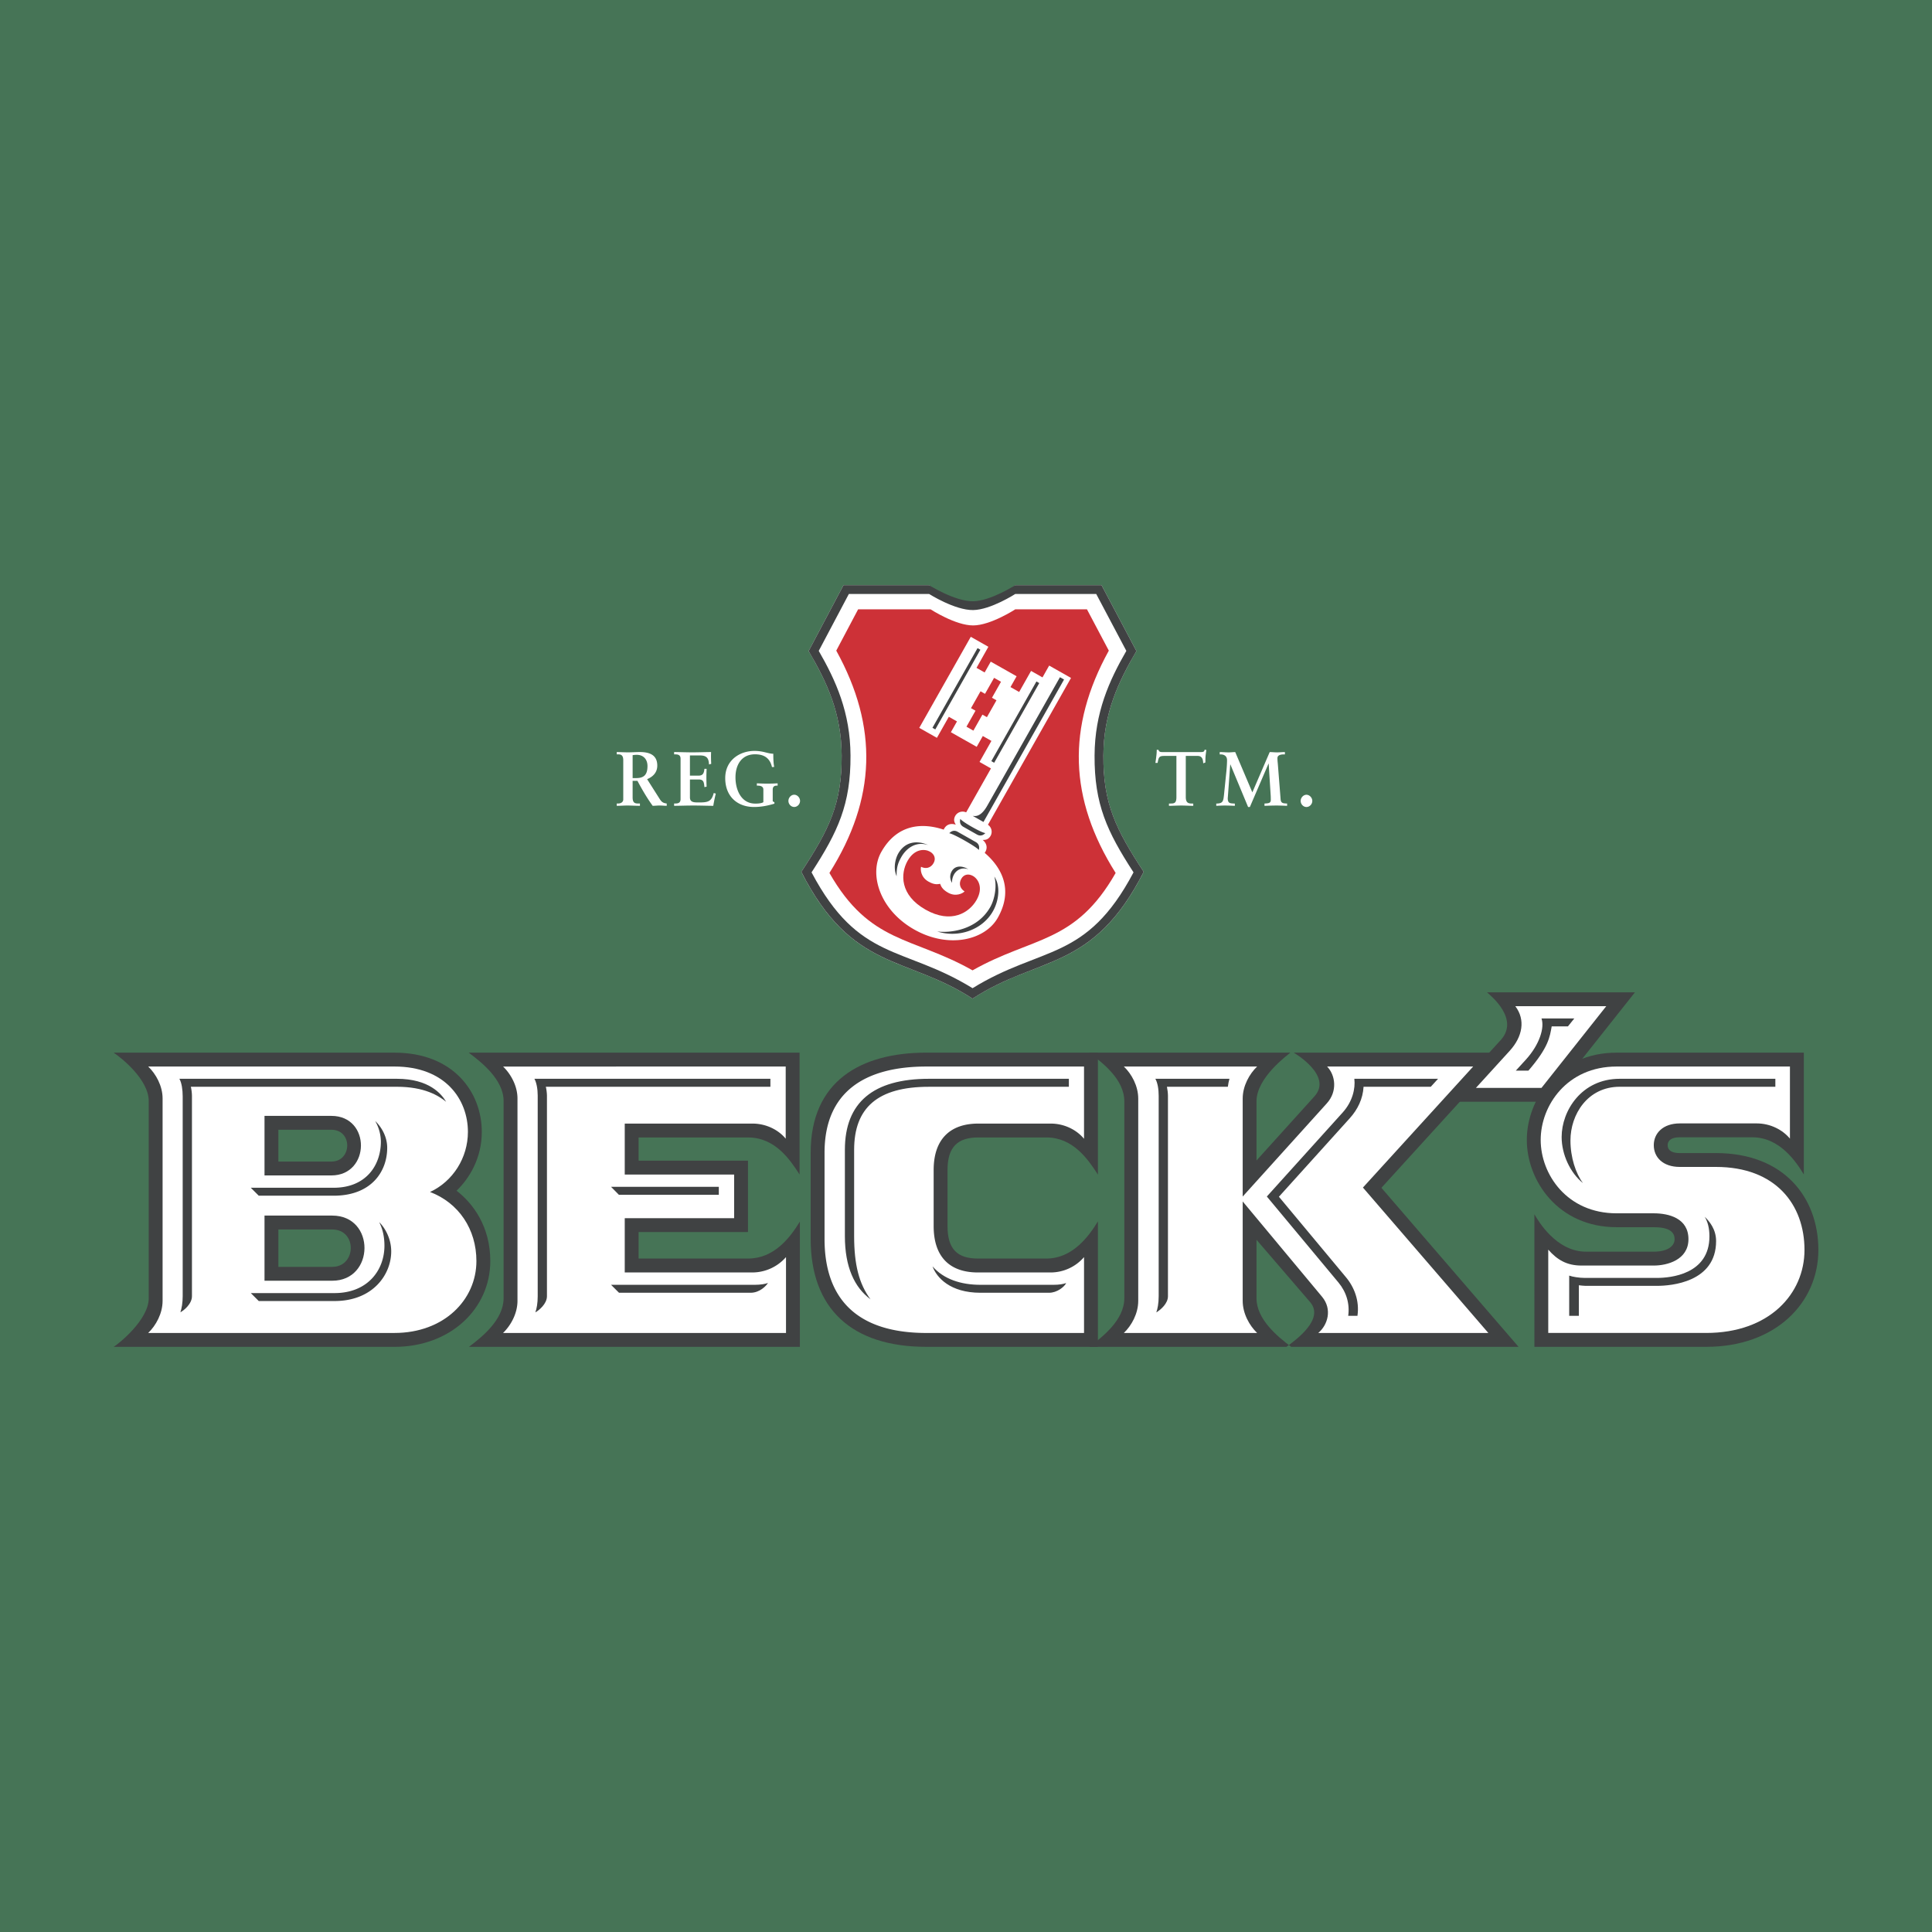 <?xml version="1.0" encoding="UTF-8"?> <svg xmlns="http://www.w3.org/2000/svg" width="2500" height="2500" viewBox="0 0 192.756 192.756"><g fill-rule="evenodd" clip-rule="evenodd"><path fill="#467456" d="M0 0h192.756v192.756H0V0z"></path><path d="M117.371 75.419v4.104c0 .607-.203.646-.605.646h-.139v.23c.285 0 .797-.031 1.236-.031.393 0 .904.031 1.189.031v-.23h-.139c-.352 0-.607-.069-.607-.661v-4.089h1.197c.49 0 .527.453.543.738l.217-.085c0-.208 0-.415.016-.622.021-.208.051-.416.08-.623l-.176-.03c-.014.23-.197.238-.395.238h-3.768c-.197 0-.379.008-.438-.223h-.174c0 .223-.016.438-.045.653-.021.223-.059.438-.088.653h.219c.109-.561.131-.699.68-.699h1.197zM123.24 75.035c-.221 0-.439.031-.658.031-.299 0-.592-.031-.891-.031v.231h.096c.32 0 .635.146.635.576 0 .308-.029.807-.09 1.353l-.217 2.137c-.066.553-.088.814-.664.837h-.104v.23c.285-.016.576-.031.861-.031.33 0 .664.015.992.031v-.23h-.086c-.203-.008-.357-.016-.469-.085-.094-.069-.152-.192-.152-.438l.248-3.374h.016l1.766 4.243h.176l1.861-4.327h.016l.205 3.243c.006.2.006.285.006.377 0 .338-.248.338-.629.361v.23c.402-.016.805-.031 1.205-.031.352 0 .709.015 1.053.031v-.23c-.439-.016-.621-.046-.65-.431l-.277-3.521c-.016-.168-.043-.399-.037-.599.016-.337.461-.353.68-.353h.064v-.231c-.254 0-.518.031-.773.031-.262 0-.525-.031-.744-.031l-1.732 4.02-1.707-4.019zM130.928 79.908c0-.323-.277-.614-.584-.614s-.576.292-.576.614c0 .331.27.607.576.607.312 0 .584-.277.584-.607zM63.118 75.34c.102-.007.197-.031.416-.031.65 0 1.066.438 1.066 1.122 0 .907-.394 1.199-1.125 1.199h-.357v-2.29zm-.935 4.411c0 .285-.249.416-.519.416h-.131v.23c.365 0 .708-.03 1.059-.03.417 0 .839.03 1.255.03v-.23h-.131c-.336 0-.599-.023-.599-.615v-1.646h.481c.475.885.956 1.715 1.52 2.49.226 0 .459-.03.686-.03.241 0 .475.03.715.03v-.23c-.357-.046-.503-.139-.708-.461l-1.248-1.967c.577-.239 1.014-.662 1.014-1.353 0-1.091-.817-1.353-1.737-1.353-.387 0-.737.03-1.176.03-.445 0-.898-.03-1.131-.03v.231h.131c.227 0 .519.022.519.583v3.905zM67.258 80.397c.417 0 1.286-.03 1.942-.03.657 0 1.497.03 1.964.03.066-.407.153-.814.249-1.221l-.205-.054c-.219.875-.605.938-1.482.938-.467 0-.891 0-.891-.5v-1.791h.876c.504 0 .526.3.569.761l.219-.046a18.29 18.29 0 0 1 0-1.775h-.219c-.043.415-.138.676-.577.676h-.869v-2.014h1.015c.767 0 .854.4.891.899l.219-.062a12.497 12.497 0 0 1-.014-1.176c-.497 0-1.256.03-1.87.03-.613 0-1.372-.03-1.818-.03v.231h.103c.263 0 .54.038.54.438v4.027c0 .399-.277.438-.54.438h-.103v.231h.001zM77.24 76.516c-.088-.446-.088-1.03-.088-1.314-.292-.008-.54-.077-.825-.146a4.114 4.114 0 0 0-1.051-.138c-1.475 0-2.92.93-2.92 2.713 0 1.853 1.234 2.882 2.87 2.882.752 0 1.387-.138 2.037-.33v-.139l-.168-.1v-1.168c0-.27.139-.392.395-.392h.094v-.231a19.92 19.92 0 0 1-.978.031c-.365 0-.73-.015-1.095-.031v.231h.095c.27 0 .555.077.555.392v1.252c-.094.093-.46.155-.811.147-1.394 0-1.971-1.353-1.971-2.621 0-1.284.642-2.298 1.949-2.298.854 0 1.476.331 1.694 1.276l.218-.016zM79.821 79.905c0-.323-.277-.615-.583-.615-.307 0-.577.292-.577.615 0 .331.27.607.577.607.312 0 .583-.276.583-.607zM109.9 58.382l3.48 6.576c-1.797 3.061-3.273 6.16-3.295 10.424-.025 4.789 1.24 7.364 4.021 11.602-5.055 9.947-10.463 8.337-17.076 12.65-6.615-4.313-12.024-2.703-17.081-12.65 2.783-4.238 4.049-6.813 4.025-11.602-.022-4.265-1.499-7.363-3.297-10.424l3.481-6.576h8.538s2.532 2.22 4.466 2.16c1.812-.058 4.129-2.16 4.129-2.16h8.609z" fill="#fff"></path><path d="M110.627 64.914l-2.18-4.119h-7.156s-2.447 1.597-4.197 1.604c-1.77.007-4.247-1.604-4.247-1.604h-7.233l-2.18 4.119c4.213 7.637 3.979 14.789-.682 22.182 4.053 7.1 8.268 6.316 14.279 9.717 6.01-3.401 10.225-2.617 14.277-9.717-4.66-7.394-4.894-14.545-.681-22.182z" fill="#cd3137"></path><path d="M98.568 82.285a.846.846 0 0 1 .273 1.09c-.258.457-.621.417-.795.427.396.328.535.812.199 1.289 1.676 1.439 2.898 3.655 1.303 6.477-1.264 2.231-4.891 3.117-8.331 1.172-3.439-1.946-4.549-5.515-3.287-7.746 1.597-2.821 4.126-2.916 6.223-2.22.235-.534.722-.663 1.207-.492-.081-.156-.302-.445-.043-.902a.848.848 0 0 1 1.075-.329l2.477-4.383-1.141-.647 1.186-2.1-.859-.488-.609 1.079-2.577-1.458.61-1.079-.815-.461-1.188 2.101-1.76-.996 5.139-9.085 1.756.996-1.184 2.102.811.46.609-1.079 2.58 1.458-.611 1.079.865.49 1.188-2.102 1.141.646.666-1.179 2.18 1.233-8.288 14.647z" fill="#fff"></path><path fill="#cd3137" d="M99.18 67.629l.691.391-.902 1.596.449.254-.953 1.684-.449-.255-.901 1.597-.691-.392.902-1.595-.45-.255.952-1.684.447.255.905-1.596zM93.798 88.179c-.218.033-.539.133-1.165-.222-.776-.439-.813-1.22-.74-1.478.432.226.957.152 1.25-.367.255-.451.081-.894-.357-1.142-.509-.288-1.535-.325-2.237.916-.724 1.279-.777 3.416 1.791 4.869 2.569 1.454 4.372.307 5.097-.973.697-1.239.141-2.101-.367-2.389-.438-.248-.908-.169-1.163.282-.293.519-.087 1.007.329 1.261-.183.195-.872.566-1.648.127-.626-.353-.706-.679-.79-.884z"></path><path fill="#404243" d="M103.404 67.991l.284.16-4.499 7.949-.283-.161 4.498-7.948zM97.529 64.664l.282.161-4.496 7.949-.284-.161 4.498-7.949zM94.988 88.084c-.233-.379-.24-.792-.035-1.155.385-.68 1.174-.502 1.659-.205-.795-.27-1.264.226-1.422.505a1.575 1.575 0 0 0-.202.855zM105.752 67.566l.408.231-8.039 14.211-1.072-.607c.195.013.771.186 1.449-1.014l7.254-12.821zM89.456 87.422c-.411-.958-.02-1.943.153-2.249.714-1.263 1.939-1.333 3.001-.861-1.302-.429-2.241.411-2.683 1.192-.302.536-.489.981-.471 1.918zM93.502 92.932c2.15.681 4.521-.176 5.561-2.014.641-1.131.742-2.601.141-3.461.277.932.041 2.25-.4 3.031-1.343 2.373-4.124 2.603-5.302 2.444zM96.797 82.879l-.678-.384c-.435-.246-.34-.649-.308-.792.172.213.771.575 1.19.813.42.237 1.037.563 1.307.602-.105.101-.4.389-.834.144l-.677-.383zM96.447 83.499l-.905-.512c-.435-.245-.731.043-.837.144.271.038 1.118.494 1.537.731.418.237 1.245.729 1.417.941.033-.143.127-.546-.307-.792l-.905-.512z"></path><path d="M112.375 64.938l-3.004-5.676h-8.08s-2.445 1.578-4.195 1.604c-1.825.028-4.396-1.604-4.396-1.604h-8.01l-3.004 5.676c1.719 2.984 3.148 6.151 3.17 10.44.024 4.867-1.252 7.597-3.887 11.658 4.728 8.945 9.144 7.29 16.062 11.556 6.916-4.266 11.332-2.611 16.061-11.556-2.637-4.061-3.912-6.791-3.887-11.658.022-4.29 1.451-7.456 3.17-10.44zm-2.475-6.556l3.48 6.576c-1.797 3.061-3.273 6.16-3.295 10.424-.025 4.789 1.24 7.364 4.021 11.602-5.055 9.947-10.463 8.337-17.076 12.65-6.615-4.313-12.024-2.703-17.081-12.65 2.783-4.238 4.049-6.813 4.025-11.602-.022-4.265-1.499-7.363-3.297-10.424l3.481-6.576h8.538s2.572 1.631 4.397 1.604c1.75-.026 4.195-1.604 4.195-1.604h8.612zM33.062 115.889c2.075 0 2.141-3.174 0-3.174h-5.288v3.174h5.288zm.083 10.506c2.432 0 2.507-3.73 0-3.73h-5.371v3.73h5.371zm-18.306-16.543c0-2.15-2.736-4.318-3.5-4.828h28.018c5.861 0 8.712 3.926 8.712 7.908 0 2.594-1.217 4.613-2.516 5.867 1.637 1.266 3.364 3.551 3.364 7.02 0 4.727-3.956 8.557-9.561 8.557H11.339c.426-.246 3.5-2.674 3.5-4.85v-19.674z" fill="#404243"></path><path d="M33.145 127.779H26.39v-6.5h6.754c4.332 0 4.256 6.5.001 6.5zm-.083-10.506H26.39v-5.941h6.672c3.966 0 3.898 5.941 0 5.941zm-16.84-7.681v20.191c0 1.275-.674 2.475-1.435 3.207h24.569c4.952 0 8.176-3.316 8.176-7.172 0-3.18-1.763-5.805-4.628-6.893 2.289-1.059 3.78-3.416 3.78-5.994 0-3.248-2.259-6.523-7.328-6.523H14.788c.76.731 1.434 1.928 1.434 3.184z" fill="#fff"></path><path d="M50.245 109.852c0-2.141-2.216-3.885-3.486-4.828h33.014v12.158c-.922-1.439-2.419-3.697-5.134-3.697H63.714v2.314h10.912v7.121H63.714v2.646h10.913c2.588 0 4.171-2.041 5.177-3.689v12.498h-33.02c1.291-.969 3.46-2.699 3.46-4.85v-19.673h.001z" fill="#404243"></path><path d="M51.629 109.592v20.191c0 1.279-.68 2.473-1.439 3.207h28.23v-7.57a4.47 4.47 0 0 1-3.36 1.533H62.331v-5.416h10.913v-4.354H62.331V112.1h12.741c1.374 0 2.6.631 3.318 1.508v-7.199H50.193c.759.73 1.436 1.925 1.436 3.183z" fill="#fff"></path><path d="M109.539 105.023v12.168c-.98-1.527-2.482-3.707-5.135-3.707h-6.807c-2.04 0-3.062.943-3.062 3.238v5.607c0 2.307.99 3.236 3.031 3.236h6.838c2.549 0 4.174-2.125 5.135-3.707v12.516H92.43c-7.494 0-11.549-3.84-11.549-10.766v-8.604c0-7.145 4.994-9.982 11.549-9.982h17.109v.001z" fill="#404243"></path><path d="M108.154 106.408H92.43c-6.127 0-10.165 2.516-10.165 8.598v8.604c0 6.08 3.351 9.381 10.165 9.381h15.724v-7.568a4.413 4.413 0 0 1-3.318 1.531h-7.27c-2.859 0-4.415-1.607-4.415-4.623v-5.607c0-3.023 1.606-4.623 4.446-4.623h7.238c1.375 0 2.594.639 3.318 1.516v-7.209h.001z" fill="#fff"></path><path d="M112.172 109.873c0-2.195-2.199-3.875-3.529-4.85h20.1c-.32.27-3.381 2.504-3.381 4.85v5.908l5.781-6.398c1.879-2.078-2.066-4.359-2.066-4.359h21.029l-12.283 13.484 13.684 15.867h-23.154c.975-.715 3.809-2.777 2.361-4.461l-5.352-6.221v5.832c0 2.078 2.035 3.779 3.461 4.85h-20.15c1.314-.977 3.5-2.672 3.5-4.85v-19.652h-.001z" fill="#404243"></path><path d="M113.562 109.613v20.17c0 1.279-.67 2.473-1.436 3.207h13.297c-.762-.734-1.439-1.928-1.439-3.207v-9.914l7.916 9.506c1.047 1.256.566 2.824-.375 3.615h16.967l-12.512-14.508 10.998-12.074h-14.57c.824.854 1.059 2.469-.031 3.674l-8.393 9.297v-9.766c0-1.275.676-2.475 1.438-3.205h-13.293c.766.731 1.433 1.93 1.433 3.205z" fill="#fff"></path><path d="M149.607 103.898c2.164-2.164-.939-4.604-1.244-4.893h14.756l-8.656 10.918h-10.346l5.49-6.025z" fill="#404243"></path><path d="M150.631 104.832l-3.379 3.709h6.541l6.463-8.152h-9.072c1.029 1.359.728 3.033-.553 4.443z" fill="#fff"></path><path d="M179.969 105.023v12.156c-.758-1.246-2.387-3.711-5.137-3.711h-7.234c-1.061 0-1.215.498-1.215.787 0 .297.137.787 1.215.787h3.602c6.787 0 10.219 4.439 10.219 9.666 0 5.25-4.242 9.666-11.195 9.666h-17.137V121.15c.369.643 2.178 3.729 5.139 3.729h6.773c1.34 0 2.076-.531 2.076-1.246 0-.732-.566-1.195-2.076-1.195h-3.709c-5.832 0-8.959-4.635-8.959-8.707s3.127-8.707 8.959-8.707h18.679v-.001z" fill="#404243"></path><path d="M178.582 106.408h-17.293c-4.947 0-7.574 3.887-7.574 7.322 0 3.438 2.627 7.322 7.574 7.322h3.709c1.488 0 3.459.484 3.459 2.58 0 2.068-2.121 2.633-3.459 2.633h-7.209c-1.459 0-2.416-.561-3.32-1.588v8.312h15.754c6.305 0 9.811-3.908 9.811-8.281 0-4.504-2.852-8.283-8.834-8.283h-3.602c-1.709 0-2.6-.982-2.6-2.17 0-1.189.918-2.172 2.6-2.172h7.666c1.377 0 2.594.645 3.318 1.518v-7.193z" fill="#fff"></path><path d="M19.151 129.326v-20.025c0-.227-.052-.652-.109-.875h20.55c2.754 0 4.178.896 4.919 1.5-.451-.771-1.692-2.295-4.919-2.295H17.897c.233.398.33 1.109.33 1.756v19.939c0 .645-.102 1.246-.23 1.598.343-.172 1.154-.832 1.154-1.598z" fill="#404243"></path><path d="M38 113.887c0 2.426-1.53 4.615-4.704 4.615h-8.274l.793.793h7.481c3.732 0 5.335-2.393 5.335-4.775 0-1.42-.903-2.41-1.197-2.674a4.21 4.21 0 0 1 .566 2.041zM38.356 124.281c0 2.465-1.698 4.73-4.977 4.73h-8.356l.793.793h7.563c3.816 0 5.653-2.633 5.653-4.953 0-1.439-.787-2.543-1.201-2.912.298.565.525 1.344.525 2.342zM71.716 119.205v-.795H60.965l.783.795h9.968z" fill="#404243"></path><path d="M76.864 107.631H53.317c.206.352.33 1.01.33 1.67v20.025c0 .717-.104 1.238-.235 1.607.336-.176 1.157-.84 1.157-1.607v-20.025c0-.219-.053-.656-.111-.875h22.405v-.795h.001zM74.889 128.979c.919 0 1.562-.701 1.731-.977-.268.1-.733.184-1.311.184H60.965l.794.793h13.13zM85.217 123.324v-8.607c0-4.172 2.322-6.291 7.47-6.289h13.954v-.797H92.687c-5.571 0-8.393 2.367-8.393 7.086v8.607c0 3.094.958 5.125 2.553 6.305-1.142-1.539-1.63-3.465-1.63-6.305zM97.824 128.979h6.84c.807 0 1.529-.594 1.709-.967-.332.104-.678.174-1.275.174h-7.273c-1.934 0-3.661-.551-4.787-1.84.407 1.117 1.755 2.633 4.786 2.633zM116.527 129.326v-20.004c0-.246-.049-.654-.102-.896h6.078c.039-.328.082-.484.158-.795h-7.391c.223.391.332 1.02.332 1.691v20.004c0 .729-.115 1.266-.236 1.613.468-.283 1.161-.902 1.161-1.613zM154.812 102.404h1.621l.633-.791h-3.27c.312.891-.16 2.572-1.574 4.123l-.988 1.08h1.258c2.014-2.33 2.133-3.371 2.32-4.412zM156.684 113.787c0-2.592 1.705-5.361 4.918-5.361h15.525v-.795h-15.525c-3.809 0-5.797 3.189-5.797 5.811 0 1.748.863 3.582 2.129 4.598-.723-.958-1.25-2.573-1.25-4.253zM170.551 123.348c0 3.809-3.91 4.15-5.234 4.15h-7.215c-.539 0-1.23-.113-1.543-.23v4.01h.965v-3.047c.174.021.492.059.666.059h7.127c1.404 0 5.898-.355 5.898-4.467 0-1.189-.674-1.975-1.133-2.422.293.492.469 1.117.469 1.947zM134.256 127.393l-6.658-7.994 7.066-7.828c.795-.881 1.309-1.939 1.379-3.145h6.707l.725-.795h-8.352c.117.98-.186 2.275-1.154 3.352l-7.576 8.393 7.145 8.58c.797.957 1.141 2.131.973 3.322h.922c.219-1.499-.318-2.872-1.177-3.885z" fill="#404243"></path></g></svg> 